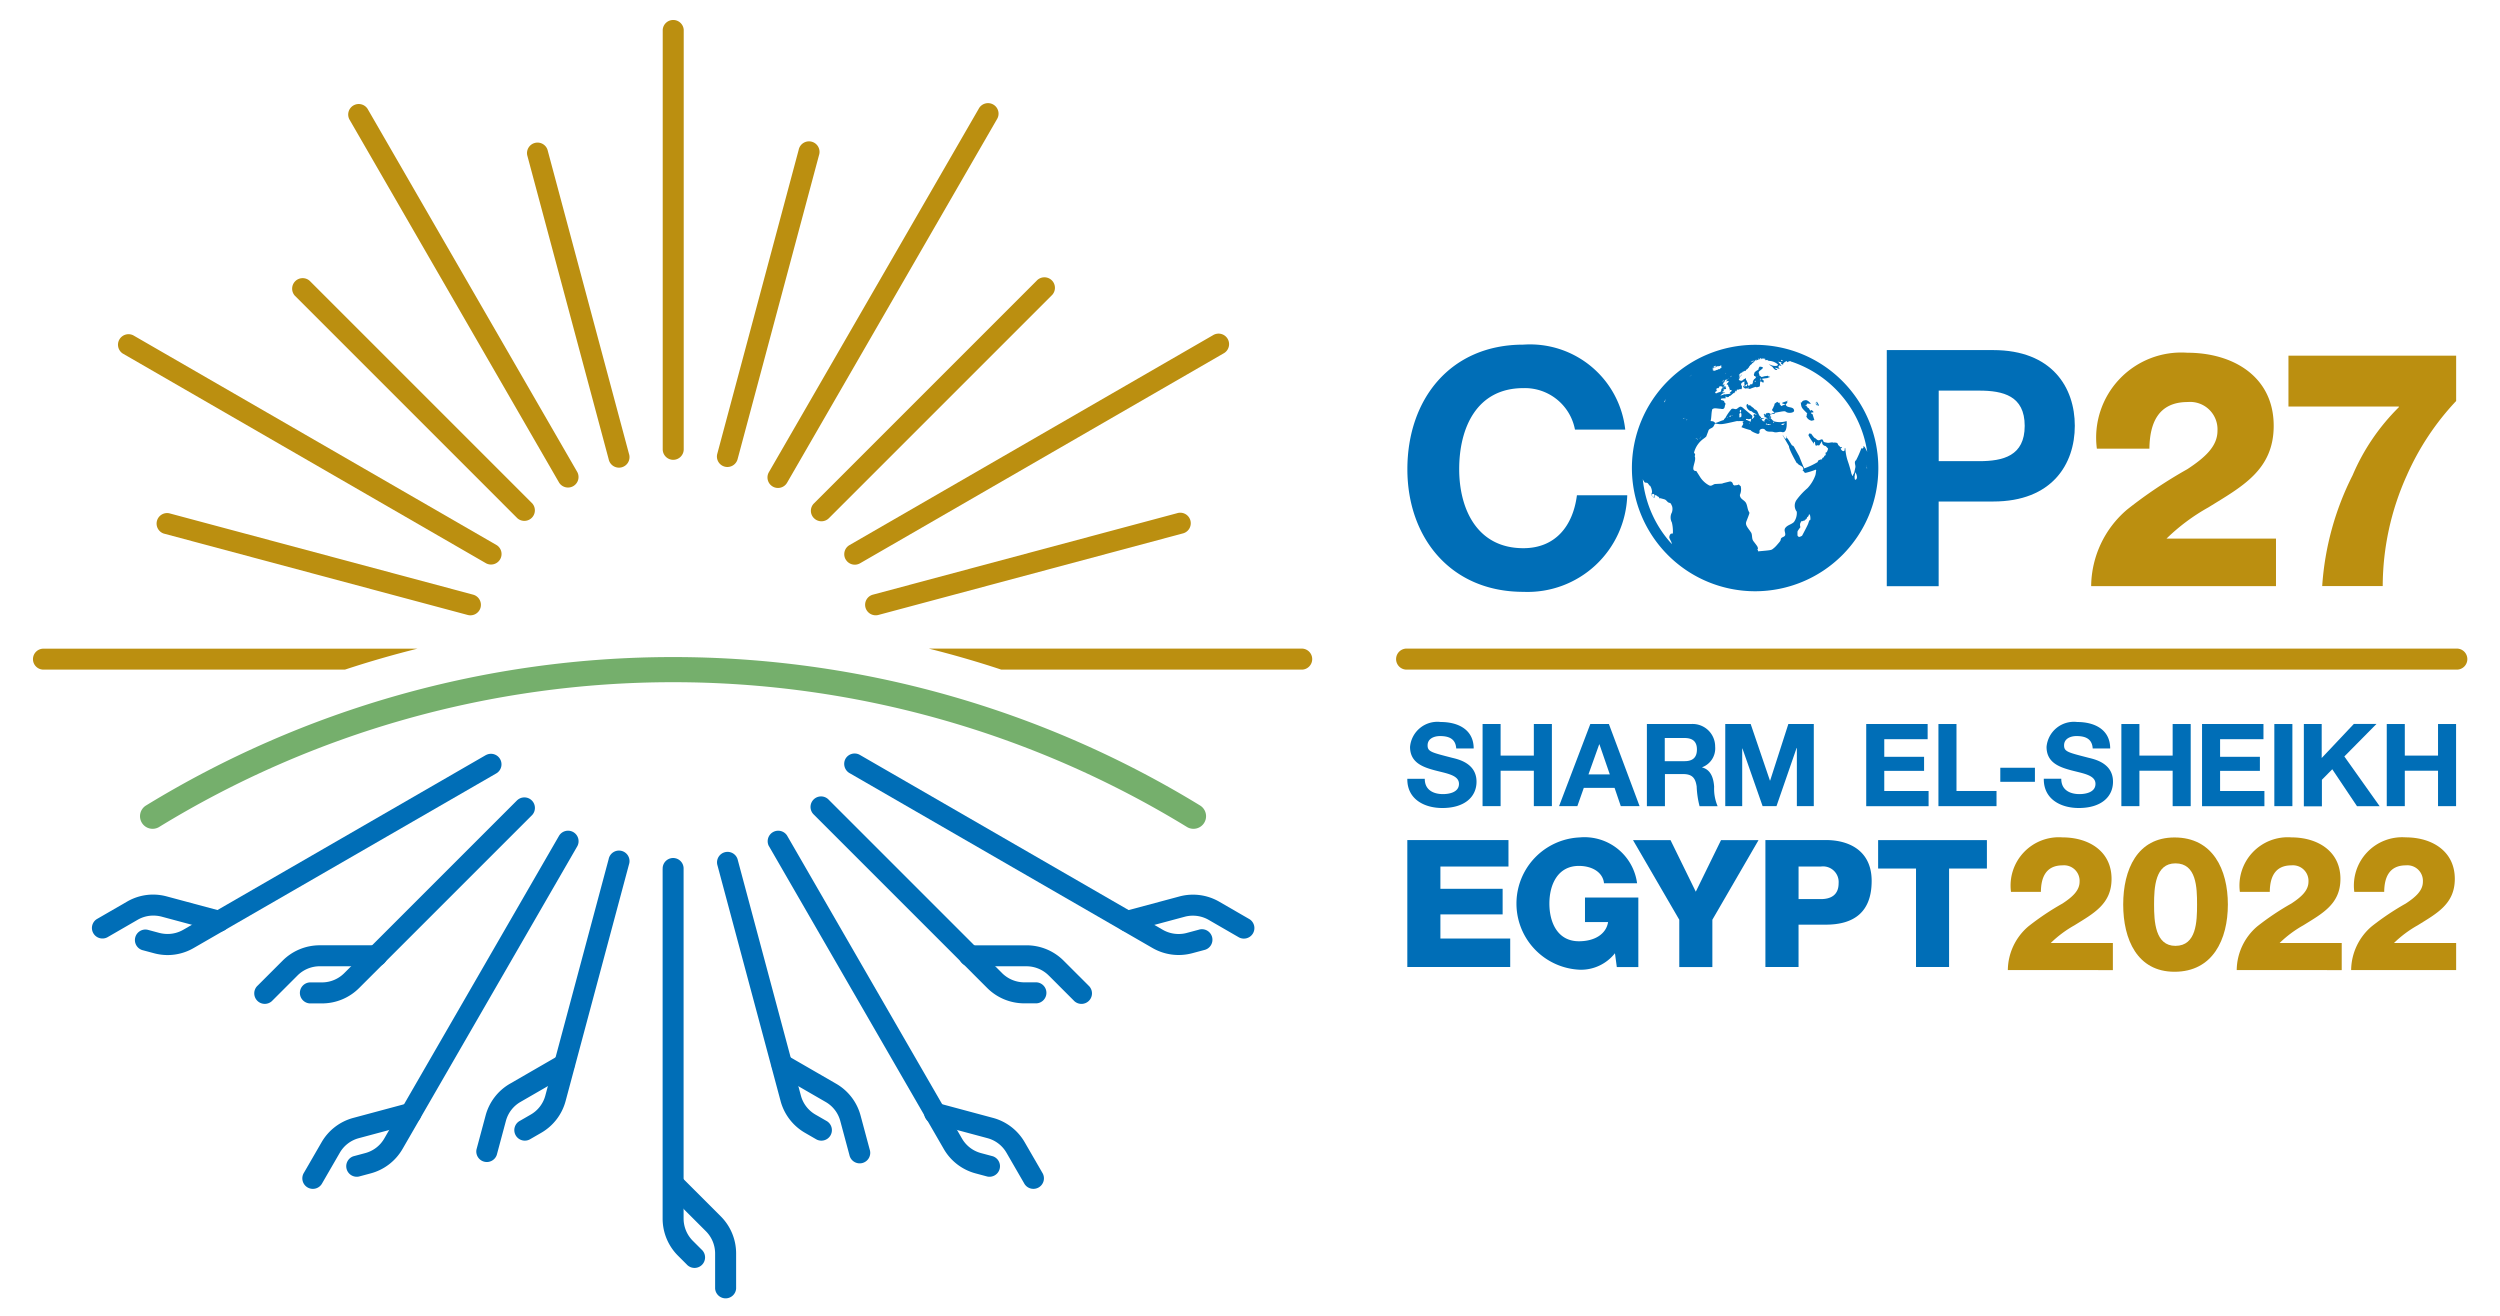 <svg xmlns="http://www.w3.org/2000/svg" xmlns:xlink="http://www.w3.org/1999/xlink" width="380" height="200" viewBox="0 0 380 200">
  <defs>
    <clipPath id="clip-cop27-logo">
      <rect width="380" height="200"/>
    </clipPath>
  </defs>
  <g id="cop27-logo" clip-path="url(#clip-cop27-logo)">
    <g id="cop27-logo-2" data-name="cop27-logo" transform="translate(-43.168 -123.164)">
      <g id="Group_4" data-name="Group 4" transform="translate(48.168 126.164)">
        <g id="Group_1" data-name="Group 1" transform="translate(0 0)">
          <path id="Path_1" data-name="Path 1" d="M153.745,197.624a1.6,1.6,0,0,0,2.259,0L189.829,163.8a1.6,1.6,0,1,0-2.259-2.259l-33.825,33.825a1.575,1.575,0,0,0,0,2.259Z" transform="translate(-35.014 -121.856)" fill="#bb8f10"/>
          <path id="Path_2" data-name="Path 2" d="M157.993,202.947a1.6,1.6,0,0,0,2.182.584L215.4,171.644a1.6,1.6,0,1,0-1.6-2.767l-55.229,31.888a1.6,1.6,0,0,0-.584,2.183Z" transform="translate(-34.446 -120.911)" fill="#bb8f10"/>
          <path id="Path_3" data-name="Path 3" d="M114.11,207.227a1.607,1.607,0,0,0-1.129-1.957L66.784,192.9a1.6,1.6,0,0,0-.833,3.083l46.2,12.372A1.6,1.6,0,0,0,114.11,207.227Z" transform="translate(-46.063 -117.881)" fill="#bb8f10"/>
          <path id="Path_4" data-name="Path 4" d="M180.211,214.373h45.771a1.6,1.6,0,0,0,0-3.193H169.2Q174.8,212.58,180.211,214.373Z" transform="translate(-33.021 -115.592)" fill="#bb8f10"/>
          <path id="Path_5" data-name="Path 5" d="M148.2,195.762a1.6,1.6,0,0,0,2.182-.584l31.888-55.229a1.6,1.6,0,1,0-2.767-1.6l-31.888,55.229a1.6,1.6,0,0,0,.585,2.182Z" transform="translate(-35.745 -124.805)" fill="#bb8f10"/>
          <path id="Path_6" data-name="Path 6" d="M162.617,208.352l46.2-12.372a1.6,1.6,0,1,0-.833-3.083l-46.2,12.372a1.592,1.592,0,0,0-1.129,1.957,1.612,1.612,0,0,0,1.962,1.127Z" transform="translate(-34.101 -117.88)" fill="#bb8f10"/>
          <path id="Path_7" data-name="Path 7" d="M134.83,193.057a1.6,1.6,0,0,0,1.6-1.6V127.695a1.6,1.6,0,0,0-3.193,0v63.767A1.6,1.6,0,0,0,134.83,193.057Z" transform="translate(-37.504 -126.164)" fill="#bb8f10"/>
          <path id="Path_8" data-name="Path 8" d="M60.356,171.63l55.232,31.888a1.6,1.6,0,0,0,1.6-2.767L61.954,168.863a1.6,1.6,0,0,0-1.6,2.767Z" transform="translate(-46.685 -120.886)" fill="#bb8f10"/>
          <path id="Path_9" data-name="Path 9" d="M141.752,192.07a1.606,1.606,0,0,0,1.957-1.129l12.372-46.2a1.6,1.6,0,1,0-3.083-.833l-12.372,46.2a1.59,1.59,0,0,0,1.127,1.962Z" transform="translate(-36.597 -124.14)" fill="#bb8f10"/>
          <path id="Path_10" data-name="Path 10" d="M49.828,214.373H95.6q5.415-1.787,11.011-3.182H49.828a1.592,1.592,0,1,0,0,3.182Z" transform="translate(-48.168 -115.592)" fill="#bb8f10"/>
          <path id="Path_11" data-name="Path 11" d="M117.409,197.624a1.6,1.6,0,0,0,2.259-2.259L85.843,161.54a1.6,1.6,0,0,0-2.259,2.259Z" transform="translate(-43.772 -121.856)" fill="#bb8f10"/>
          <path id="Path_12" data-name="Path 12" d="M122.8,195.136a1.6,1.6,0,0,0,2.767-1.6L93.68,138.309a1.6,1.6,0,0,0-2.767,1.6Z" transform="translate(-42.808 -124.764)" fill="#bb8f10"/>
          <path id="Path_13" data-name="Path 13" d="M127.325,190.943a1.6,1.6,0,1,0,3.083-.833L118.027,143.9a1.6,1.6,0,0,0-3.083.833Z" transform="translate(-39.807 -124.14)" fill="#bb8f10"/>
        </g>
        <g id="Group_2" data-name="Group 2" transform="translate(16.279 96.873)">
          <path id="Path_14" data-name="Path 14" d="M223.771,234.918a153.5,153.5,0,0,0-160.335,0,1.914,1.914,0,0,0,2,3.261,149.642,149.642,0,0,1,156.331,0,1.914,1.914,0,0,0,2-3.261Z" transform="translate(-62.578 -212.32)" fill="#75af6c"/>
        </g>
        <g id="Group_3" data-name="Group 3" transform="translate(8.939 111.531)">
          <path id="Path_15" data-name="Path 15" d="M133.23,241.158v53.16a7.971,7.971,0,0,0,2.341,5.647l1.316,1.316a1.6,1.6,0,1,0,2.259-2.259l-1.316-1.316a4.8,4.8,0,0,1-1.412-3.388v-53.16a1.592,1.592,0,1,0-3.182,0Z" transform="translate(-46.45 -223.623)" fill="#006eb7"/>
          <path id="Path_16" data-name="Path 16" d="M133.693,284.78l6.107,6.107a4.8,4.8,0,0,1,1.412,3.388v5.331a1.6,1.6,0,0,0,3.193,0v-5.331a7.971,7.971,0,0,0-2.341-5.647l-6.107-6.107a1.6,1.6,0,0,0-2.259,2.259Z" transform="translate(-46.453 -218.281)" fill="#006eb7"/>
          <path id="Path_17" data-name="Path 17" d="M140.617,240.574l9.628,35.951a7.953,7.953,0,0,0,3.713,4.837l1.621.935a1.6,1.6,0,1,0,1.6-2.767l-1.621-.935a4.741,4.741,0,0,1-2.228-2.9L143.7,239.742a1.6,1.6,0,0,0-3.083.833Z" transform="translate(-45.536 -223.703)" fill="#006eb7"/>
          <path id="Path_18" data-name="Path 18" d="M148.679,268.914l7.479,4.32a4.741,4.741,0,0,1,2.228,2.9l1.383,5.153a1.6,1.6,0,1,0,3.083-.833l-1.383-5.153a7.954,7.954,0,0,0-3.713-4.837l-7.479-4.32a1.6,1.6,0,0,0-1.6,2.767Z" transform="translate(-44.6 -220.268)" fill="#006eb7"/>
          <path id="Path_19" data-name="Path 19" d="M153.742,233.948l26.309,26.309A7.971,7.971,0,0,0,185.7,262.6h1.866a1.6,1.6,0,0,0,0-3.193H185.7a4.8,4.8,0,0,1-3.388-1.412L156,231.683a1.6,1.6,0,1,0-2.259,2.259Z" transform="translate(-43.945 -224.623)" fill="#006eb7"/>
          <path id="Path_20" data-name="Path 20" d="M174.948,254.46h8.628a4.8,4.8,0,0,1,3.388,1.412l3.769,3.769a1.6,1.6,0,1,0,2.259-2.259l-3.769-3.769a7.97,7.97,0,0,0-5.647-2.341h-8.628a1.592,1.592,0,1,0,0,3.182Z" transform="translate(-41.485 -222.116)" fill="#006eb7"/>
          <path id="Path_21" data-name="Path 21" d="M147.608,238.106l26.58,46.039a7.942,7.942,0,0,0,4.828,3.713l1.8.483a1.6,1.6,0,0,0,.833-3.083l-1.8-.483a4.741,4.741,0,0,1-2.9-2.228l-26.58-46.039a1.6,1.6,0,0,0-2.767,1.6Z" transform="translate(-44.675 -224.036)" fill="#006eb7"/>
          <path id="Path_22" data-name="Path 22" d="M169.843,275.69l8.335,2.239a4.744,4.744,0,0,1,2.9,2.228l2.665,4.611a1.6,1.6,0,1,0,2.767-1.6l-2.665-4.611a7.943,7.943,0,0,0-4.837-3.713l-8.335-2.239a1.6,1.6,0,1,0-.833,3.083Z" transform="translate(-42.026 -219.46)" fill="#006eb7"/>
          <path id="Path_23" data-name="Path 23" d="M158.581,228.331l46.039,26.58a7.962,7.962,0,0,0,6.039.8l1.8-.483a1.6,1.6,0,1,0-.833-3.083l-1.8.483a4.61,4.61,0,0,1-1.237.158,4.783,4.783,0,0,1-2.4-.641l-46.039-26.58a1.6,1.6,0,0,0-2.183.584,1.626,1.626,0,0,0,.61,2.183Z" transform="translate(-43.388 -225.35)" fill="#006eb7"/>
          <path id="Path_24" data-name="Path 24" d="M196.606,250.021l8.335-2.239a4.607,4.607,0,0,1,1.237-.158,4.782,4.782,0,0,1,2.4.641l4.611,2.665a1.6,1.6,0,0,0,1.6-2.767l-4.611-2.665a7.962,7.962,0,0,0-6.039-.8l-8.335,2.239a1.594,1.594,0,0,0,.81,3.083Z" transform="translate(-38.793 -222.971)" fill="#006eb7"/>
          <path id="Path_25" data-name="Path 25" d="M127.546,239.743l-9.628,35.951a4.741,4.741,0,0,1-2.228,2.9l-1.621.935a1.6,1.6,0,1,0,1.6,2.767l1.621-.935A7.943,7.943,0,0,0,121,276.526l9.628-35.951a1.6,1.6,0,1,0-3.083-.833Z" transform="translate(-48.965 -223.704)" fill="#006eb7"/>
          <path id="Path_26" data-name="Path 26" d="M120.663,266.143l-7.479,4.32a7.942,7.942,0,0,0-3.713,4.836l-1.383,5.153a1.6,1.6,0,0,0,3.083.833l1.383-5.153a4.741,4.741,0,0,1,2.228-2.9l7.479-4.32a1.6,1.6,0,0,0-1.6-2.767Z" transform="translate(-49.598 -220.275)" fill="#006eb7"/>
          <path id="Path_27" data-name="Path 27" d="M117.238,231.691,90.929,258a4.8,4.8,0,0,1-3.388,1.412H85.675a1.6,1.6,0,0,0,0,3.193h1.866a7.971,7.971,0,0,0,5.647-2.341L119.5,233.956a1.6,1.6,0,0,0-2.259-2.259Z" transform="translate(-52.537 -224.617)" fill="#006eb7"/>
          <path id="Path_28" data-name="Path 28" d="M96.624,251.27H88a7.971,7.971,0,0,0-5.647,2.341l-3.769,3.769a1.6,1.6,0,1,0,2.259,2.259l3.769-3.769A4.8,4.8,0,0,1,88,254.458h8.628a1.592,1.592,0,1,0,0-3.182Z" transform="translate(-53.341 -222.117)" fill="#006eb7"/>
          <path id="Path_29" data-name="Path 29" d="M122.854,236.508l-26.58,46.039a4.74,4.74,0,0,1-2.9,2.228l-1.8.483a1.6,1.6,0,0,0,.833,3.083l1.8-.483a7.953,7.953,0,0,0,4.837-3.713l26.58-46.039a1.6,1.6,0,0,0-2.767-1.6Z" transform="translate(-51.797 -224.036)" fill="#006eb7"/>
          <path id="Path_30" data-name="Path 30" d="M100.643,272.605l-8.335,2.239a7.954,7.954,0,0,0-4.837,3.713l-2.665,4.611a1.6,1.6,0,1,0,2.767,1.6l2.665-4.611a4.741,4.741,0,0,1,2.9-2.228l8.335-2.239a1.592,1.592,0,0,0,1.129-1.957,1.612,1.612,0,0,0-1.962-1.127Z" transform="translate(-52.535 -219.458)" fill="#006eb7"/>
          <path id="Path_31" data-name="Path 31" d="M115.327,225.545l-46.039,26.58a4.751,4.751,0,0,1-2.4.641,5.112,5.112,0,0,1-1.237-.158l-1.8-.483a1.6,1.6,0,0,0-.833,3.083l1.8.483a8.025,8.025,0,0,0,2.058.282,7.906,7.906,0,0,0,3.981-1.067l46.062-26.58a1.6,1.6,0,0,0-1.6-2.767Z" transform="translate(-55.364 -225.334)" fill="#006eb7"/>
          <path id="Path_32" data-name="Path 32" d="M75.814,246.946l-8.335-2.239a8.022,8.022,0,0,0-2.058-.282,7.905,7.905,0,0,0-3.981,1.067l-4.611,2.665a1.6,1.6,0,0,0,1.6,2.767l4.611-2.665a4.752,4.752,0,0,1,2.4-.641,5.11,5.11,0,0,1,1.237.158l8.335,2.239a1.594,1.594,0,1,0,.81-3.083Z" transform="translate(-56.062 -222.98)" fill="#006eb7"/>
        </g>
      </g>
      <g id="Group_13" data-name="Group 13" transform="translate(255.414 175.514)">
        <g id="Group_5" data-name="Group 5" transform="translate(105.611 1.232)">
          <path id="Path_33" data-name="Path 33" d="M326.27,206.7a15.478,15.478,0,0,1,5.477-11.652,69.788,69.788,0,0,1,9.145-6.13c2.665-1.753,4.577-3.464,4.577-5.828a4.162,4.162,0,0,0-4.517-4.376c-4.518,0-5.783,3.261-5.828,7.087h-7.988A12.94,12.94,0,0,1,340.9,171.222c6.94,0,13.115,3.623,13.115,11.1,0,6.737-4.825,9.247-9.955,12.423a30.157,30.157,0,0,0-6.333,4.724h16.636V206.7h-28.1Z" transform="translate(-326.27 -171.188)" fill="#bb8f10"/>
          <path id="Path_34" data-name="Path 34" d="M352.941,171.6H378.42v6.884a40.07,40.07,0,0,0-7.491,11.294,41.065,41.065,0,0,0-3.67,16.839h-9.2a43.665,43.665,0,0,1,4.622-16.839,32.35,32.35,0,0,1,7.03-10.348v-.1H352.93V171.6Z" transform="translate(-322.942 -171.117)" fill="#bb8f10"/>
        </g>
        <g id="Group_6" data-name="Group 6" transform="translate(1.668 57.365)">
          <path id="Path_35" data-name="Path 35" d="M236.513,229.771c0,1.666,1.293,2.307,2.767,2.307.968,0,2.431-.282,2.431-1.553,0-1.35-1.866-1.575-3.713-2.07s-3.724-1.2-3.724-3.555a4.173,4.173,0,0,1,4.667-3.781c2.609,0,5.006,1.129,5.006,4.026h-2.654c-.09-1.508-1.158-1.889-2.462-1.889-.878,0-1.889.37-1.889,1.412,0,.968.6,1.079,3.724,1.889.912.226,3.713.81,3.713,3.634,0,2.3-1.8,4-5.2,4-2.767,0-5.365-1.361-5.319-4.444h2.654Z" transform="translate(-233.861 -221.089)" fill="#006eb7"/>
          <path id="Path_36" data-name="Path 36" d="M244.034,221.37h2.739v4.8h5.051v-4.8h2.744v12.485h-2.744v-5.387h-5.051v5.387h-2.744Z" transform="translate(-232.595 -221.034)" fill="#006eb7"/>
          <path id="Path_37" data-name="Path 37" d="M259.118,221.37h2.823l4.667,12.485h-2.857l-.946-2.778h-4.679l-.98,2.778h-2.778Zm-.282,7.66h3.244l-1.576-4.577h-.034Z" transform="translate(-231.304 -221.034)" fill="#006eb7"/>
          <path id="Path_38" data-name="Path 38" d="M266.21,221.375h6.748a3.428,3.428,0,0,1,3.656,3.442,3.058,3.058,0,0,1-1.976,3.128v.034c1.35.35,1.734,1.666,1.821,2.925a6.81,6.81,0,0,0,.528,2.959h-2.744a13.87,13.87,0,0,1-.438-2.993c-.192-1.316-.7-1.889-2.081-1.889H268.98v4.882h-2.744V221.375Zm2.744,5.647h3c1.225,0,1.889-.528,1.889-1.787,0-1.2-.663-1.734-1.889-1.734h-3Z" transform="translate(-229.824 -221.039)" fill="#006eb7"/>
          <path id="Path_39" data-name="Path 39" d="M276.82,221.37h3.868l2.925,8.595h.034l2.767-8.595h3.868v12.485h-2.575V225h-.034l-3.061,8.851H282.5l-3.061-8.753H279.4v8.753h-2.575V221.37Z" transform="translate(-228.499 -221.034)" fill="#006eb7"/>
          <path id="Path_40" data-name="Path 40" d="M295.87,221.37h9.337v2.307h-6.593v2.677h6.051v2.137h-6.051v3.061h6.737v2.307H295.87Z" transform="translate(-226.119 -221.034)" fill="#006eb7"/>
          <path id="Path_41" data-name="Path 41" d="M305.63,221.37h2.744v10.178h6.085v2.307H305.63Z" transform="translate(-224.902 -221.034)" fill="#006eb7"/>
          <path id="Path_42" data-name="Path 42" d="M313.99,227.28h5.263v2.137H313.99Z" transform="translate(-223.859 -220.297)" fill="#006eb7"/>
          <path id="Path_43" data-name="Path 43" d="M322.523,229.771c0,1.666,1.293,2.307,2.767,2.307.968,0,2.431-.282,2.431-1.553,0-1.35-1.866-1.575-3.713-2.07s-3.724-1.2-3.724-3.555a4.173,4.173,0,0,1,4.667-3.781c2.609,0,5.006,1.129,5.006,4.026H327.3c-.09-1.508-1.158-1.889-2.462-1.889-.878,0-1.889.37-1.889,1.412,0,.968.6,1.079,3.724,1.889.912.226,3.713.81,3.713,3.634,0,2.3-1.8,4-5.2,4-2.767,0-5.365-1.361-5.319-4.444h2.654Z" transform="translate(-223.123 -221.089)" fill="#006eb7"/>
          <path id="Path_44" data-name="Path 44" d="M330.35,221.37h2.744v4.8h5.051v-4.8h2.744v12.485h-2.744v-5.387h-5.051v5.387H330.35Z" transform="translate(-221.816 -221.034)" fill="#006eb7"/>
          <path id="Path_45" data-name="Path 45" d="M341.25,221.37h9.337v2.307h-6.593v2.677h6.051v2.137h-6.051v3.061h6.737v2.307H341.25Z" transform="translate(-220.454 -221.034)" fill="#006eb7"/>
          <path id="Path_46" data-name="Path 46" d="M351.02,221.37h2.744v12.485H351.02Z" transform="translate(-219.235 -221.034)" fill="#006eb7"/>
          <path id="Path_47" data-name="Path 47" d="M354.98,221.375h2.744v5.167l4.882-5.175h3.442l-4.882,4.938,5.365,7.558h-3.442l-3.758-5.613-1.576,1.6v4.035h-2.744V221.376Z" transform="translate(-218.74 -221.039)" fill="#006eb7"/>
          <path id="Path_48" data-name="Path 48" d="M366.21,221.37h2.744v4.8h5.051v-4.8h2.744v12.485h-2.744v-5.387h-5.051v5.387H366.21Z" transform="translate(-217.338 -221.034)" fill="#006eb7"/>
        </g>
        <g id="Group_7" data-name="Group 7" transform="translate(92.945 74.912)">
          <path id="Path_49" data-name="Path 49" d="M315.01,256.871a8.846,8.846,0,0,1,3.106-6.627,39.963,39.963,0,0,1,5.2-3.487c1.519-1,2.6-1.976,2.6-3.317a2.363,2.363,0,0,0-2.575-2.485c-2.564,0-3.284,1.855-3.306,4.026h-4.546a7.341,7.341,0,0,1,7.829-8.278c3.936,0,7.457,2.058,7.457,6.31,0,3.826-2.744,5.254-5.647,7.059a17.161,17.161,0,0,0-3.6,2.688h9.447v4.117Z" transform="translate(-315.01 -236.683)" fill="#bb8f10"/>
          <path id="Path_50" data-name="Path 50" d="M330.6,246.89c0-5.308,2.137-10.19,7.8-10.19,5.828,0,8.109,4.882,8.109,10.19s-2.284,10.224-8.109,10.224C332.737,257.116,330.6,252.2,330.6,246.89Zm11.226,0c0-2.6-.09-6.254-3.284-6.254-3.083,0-3.25,3.656-3.25,6.254s.169,6.288,3.25,6.288c3.193-.008,3.284-3.687,3.284-6.288Z" transform="translate(-313.064 -236.668)" fill="#bb8f10"/>
          <path id="Path_51" data-name="Path 51" d="M345.94,256.871a8.846,8.846,0,0,1,3.106-6.627,39.958,39.958,0,0,1,5.2-3.487c1.519-1,2.6-1.976,2.6-3.317a2.363,2.363,0,0,0-2.575-2.485c-2.564,0-3.284,1.855-3.306,4.026h-4.546a7.341,7.341,0,0,1,7.829-8.278c3.936,0,7.457,2.058,7.457,6.31,0,3.826-2.744,5.254-5.647,7.059a17.165,17.165,0,0,0-3.6,2.688H361.9v4.117Z" transform="translate(-311.15 -236.683)" fill="#bb8f10"/>
          <path id="Path_52" data-name="Path 52" d="M361.4,256.871a8.846,8.846,0,0,1,3.106-6.627,39.976,39.976,0,0,1,5.2-3.487c1.519-1,2.6-1.976,2.6-3.318a2.363,2.363,0,0,0-2.575-2.485c-2.564,0-3.284,1.855-3.306,4.026h-4.546A7.341,7.341,0,0,1,369.7,236.7c3.936,0,7.457,2.058,7.457,6.31,0,3.826-2.744,5.254-5.647,7.059a17.166,17.166,0,0,0-3.6,2.688h9.45v4.117Z" transform="translate(-309.217 -236.683)" fill="#bb8f10"/>
        </g>
        <g id="Group_8" data-name="Group 8" transform="translate(0 46.237)">
          <path id="Path_53" data-name="Path 53" d="M234.082,214.374H393.5a1.6,1.6,0,1,0,0-3.193H234.082a1.6,1.6,0,1,0,0,3.193" transform="translate(-232.416 -211.18)" fill="#bb8f10"/>
        </g>
        <g id="Group_10" data-name="Group 10" transform="translate(1.666 74.899)">
          <g id="Group_9" data-name="Group 9" transform="translate(0 0)">
            <path id="Path_54" data-name="Path 54" d="M233.86,237.05h15.376v4.026H238.889v3.388h9.459v3.891h-9.459v3.67H249.5v4.32H233.86Z" transform="translate(-233.86 -236.612)" fill="#006eb7"/>
            <path id="Path_55" data-name="Path 55" d="M267.112,256.42H263.86l-.282-2.1a6.573,6.573,0,0,1-5.365,2.507,10.066,10.066,0,0,1,0-20.111,8.066,8.066,0,0,1,8.73,6.974h-5.029c-.158-1.655-1.787-2.643-3.814-2.643-3.239,0-4.489,2.869-4.489,5.726s1.237,5.726,4.489,5.726c2.485,0,4.162-1.158,4.433-2.914h-3.51v-3.735h8.109V256.42Z" transform="translate(-232.017 -236.678)" fill="#006eb7"/>
            <path id="Path_56" data-name="Path 56" d="M276.419,249.164v7.189H271.39v-7.189l-7.03-12.1h5.7L273.9,244.9l3.837-7.841h5.7Z" transform="translate(-230.052 -236.611)" fill="#006eb7"/>
            <path id="Path_57" data-name="Path 57" d="M282.261,237.05h9.165c3.6,0,6.974,1.655,6.974,6.212,0,4.78-2.733,6.649-6.974,6.649h-4.139v6.435H282.25v-19.3Zm5.029,8.976h3.388c1.564,0,2.7-.652,2.7-2.408a2.375,2.375,0,0,0-2.7-2.541H287.29Z" transform="translate(-227.82 -236.612)" fill="#006eb7"/>
            <path id="Path_58" data-name="Path 58" d="M314.025,241.38h-5.76v14.964H303.24V241.38h-5.76v-4.32h16.534v4.32Z" transform="translate(-225.917 -236.611)" fill="#006eb7"/>
          </g>
        </g>
        <g id="Group_12" data-name="Group 12" transform="translate(1.677 0)">
          <path id="Path_59" data-name="Path 59" d="M259.331,183.011a7.75,7.75,0,0,0-7.841-6.277c-7.087,0-9.752,6.028-9.752,12.316,0,5.983,2.665,12.014,9.752,12.014,4.825,0,7.536-3.318,8.143-8.044h7.649A15.159,15.159,0,0,1,251.5,207.7c-11.1,0-17.638-8.29-17.638-18.635,0-10.653,6.536-18.942,17.638-18.942a14.56,14.56,0,0,1,15.478,12.914h-7.637Z" transform="translate(-233.864 -170.089)" fill="#006eb7"/>
          <path id="Path_60" data-name="Path 60" d="M298.64,170.84h16.187c8.942,0,12.406,5.681,12.406,11.508s-3.464,11.508-12.406,11.508h-8.29v12.869h-7.886V170.84Zm7.906,16.884h6.13c3.67,0,6.94-.8,6.94-5.365S316.354,177,312.675,177h-6.13Z" transform="translate(-225.784 -169.977)" fill="#006eb7"/>
          <g id="Group_11" data-name="Group 11" transform="translate(34.127 0.064)">
            <path id="Path_61" data-name="Path 61" d="M289.383,178.06v-.023c0-.023-.023-.023-.034-.023a.122.122,0,0,1-.079-.023c-.023-.023-.034-.079.034-.079s.068-.034.068-.034a.2.2,0,0,0-.124-.023h-.023l-.023-.045h-.034c.056.124.068.124.023.124s-.034-.034-.045-.045h0l-.068.045s-.023.023-.023.034a.656.656,0,0,0,0,.09v.1s.023.169.09.2.045-.09.045-.09c0-.079-.056-.136-.068-.2s0-.124.045-.079a.327.327,0,0,1,.113.226c0,.135.056.192.079.2s.169,0,.169-.045a.16.16,0,0,0-.022-.079Z" transform="translate(-261.103 -169.172)" fill="#006eb7"/>
            <path id="Path_62" data-name="Path 62" d="M288.594,179.528a.245.245,0,0,0,.045-.056c.316,0,.35,0,.282-.136,0,0-.35-.449-.438-.09-.215-.381-.248-.415-.282-.438h0c-.045-.023-.136-.056-.147-.068a.059.059,0,0,1-.023-.045c0-.034,0-.056-.068-.124s-.181-.136-.26-.215h0a.333.333,0,0,1,.226.023.114.114,0,0,0,.045,0,.105.105,0,0,0-.034-.068c-.056-.079-.068-.124-.023-.136a.284.284,0,0,0,.09-.034.456.456,0,0,1,.034-.045c.147.045.3.034.449.068l.045-.045s-.415-.539-.754-.517c0,0-.056-.023-.056,0s-.528.023-.517.327a.37.37,0,0,1-.192,0c.09.81.09.81,1,1.694a.345.345,0,0,1-.079.056c0,.26,0,.26-.079.37a1.062,1.062,0,0,0,.81.675h.023c.136-.034.26-.079.393-.1l-.282-.9C288.616,179.672,288.616,179.672,288.594,179.528Z" transform="translate(-261.35 -169.189)" fill="#006eb7"/>
            <path id="Path_63" data-name="Path 63" d="M282.938,170.13a18.728,18.728,0,1,0,18.728,18.728,18.728,18.728,0,0,0-18.728-18.728Zm3.97,2.284h0a.167.167,0,0,1,.1.034c.045.023.056.023.068.023h0a.208.208,0,0,1,.045.034v.079l-.056.023h-.023c-.023,0-.034-.023-.056-.023s0,0,0,.023h0a.283.283,0,0,1-.1-.124c-.02-.045,0-.068.025-.068Zm-3.329-.169a.04.04,0,0,1-.023.034c-.023.011-.034,0-.034,0a.158.158,0,0,1-.023-.034h.079Zm-.2-.045h.068s.045.023.045.034h0l-.045.023a.254.254,0,0,0-.045,0s-.034-.034-.034-.045Zm-.192.113h0a.031.031,0,0,1,.034.034v.023c0,.023-.023,0-.034,0s-.02-.065,0-.065Zm-.079,0a.022.022,0,0,1,.023.023H283.1a.034.034,0,0,1-.023,0,.451.451,0,0,1-.034-.045l.056.034Zm-.415.215h.079a.051.051,0,0,1,.034.045.045.045,0,0,1-.023.045h-.034c-.011,0-.023,0-.034.023s-.056,0-.056,0v-.054h0s.037-.037.037-.048Zm-.226.045a.068.068,0,0,1,.045,0,.151.151,0,0,1,.045-.034h0s0,.045-.034.056h-.079a.039.039,0,0,1,.025-.009Zm-.056.124v-.023h0c-.023,0-.045.023-.068.023s0,0,0-.023h0a.088.088,0,0,0,.056-.023.446.446,0,0,0,.034-.045h0a.123.123,0,0,0,.034.068s0,0,0-.023c0-.056.045-.034.045-.034s.023.034,0,.056h0s.045,0,.056-.034.045,0,.045.034v.023h0a.043.043,0,0,1-.034,0l-.023.023h-.02a.022.022,0,0,1-.023.023c-.023,0-.023-.023-.045-.023s-.034.034-.068.045h-.079c-.023,0-.045,0-.023-.023a.085.085,0,0,1,.057-.023c.09-.023.09-.056.079-.056a.024.024,0,1,1-.023.042Zm-1.722,1.655a.079.079,0,0,1,.045-.023h0a.159.159,0,0,1-.045.045h0Zm-.226.328v.023a.034.034,0,0,1,0,.023s-.023.023-.034.023.017-.062.039-.062Zm.034.328v.023c0,.023,0,.056-.034.068h0a.062.062,0,0,1,.039-.085Zm-1.237-.09v-.034a.088.088,0,0,1,.045-.045c.011,0,.045.023,0,.1a.367.367,0,0,1-.079.124h0a.122.122,0,0,0,0-.056l-.023-.023c-.023-.023-.023,0,0-.023s.062-.017.062-.04Zm-.438.359a.025.025,0,0,1,.022-.023h0l.023.023c.023.023.023,0,.034.023h-.056a.04.04,0,0,0-.023,0c-.022.023-.034.034-.034,0s0,.054.037-.014Zm-.359-.878c.023,0,.023,0,.023.023h.023a.02.02,0,0,1,0,.034h-.023c-.023,0,0,.023,0,.023h0a.017.017,0,0,1-.022,0v-.023l-.023-.023c-.023-.023,0-.025.025-.025Zm.045.113a.11.11,0,0,1,0,.034.033.033,0,0,1-.023,0h0c0-.023,0-.023.023-.023s0-.014,0,0Zm-.068.045v.079h0s-.009-.071,0-.071Zm0,.9c.023-.023.045-.034.328-.056h0c0,.034,0,.034-.226.215h0c-.068.045-.068.045-.079.068s.023,0,.079,0c.136-.045.381-.068.4,0a1.216,1.216,0,0,1-.237.282s-.034.023-.034.034h0v.056c0,.011-.079,0-.09.056.068.056.169.045.226.113s.034.158.068.226.09.09.113.147a.471.471,0,0,1,.045.113c.023.034-.023.079,0,.113s.056.045.068.079h0c0,.045,0,.045-.1.124h0a.07.07,0,0,0,.079,0s.328-.136.282.1c-.034.158-.237.147-.282.282.045.045.1,0,.147.034,0,.056-.113.113-.169.124-.215.056-.449.045-.664.1h0c-.215-.034-.215-.034-.237,0-.056.079-.056.079-.226.09h0c-.09,0-.147.136-.26.068,0,0,.328-.361.494-.35a.22.22,0,0,0,.215-.113c-.056,0-.09.034-.147.034l-.158-.045-.023-.045c-.068,0-.136.068-.192,0,0-.023,0-.023.068-.034.361-.113.26-.282.2-.26h-.056a.339.339,0,0,1,.215-.135.283.283,0,0,0,.226-.068c.034-.034,0-.068,0-.1s.023-.056.034-.09h0c-.181.034-.113-.136-.113-.136l.1-.068-.328.045c-.023,0-.023.034-.045.034a.085.085,0,0,1,.023-.113c.158-.169.113-.282.113-.282s-.034,0-.1.147h0c0-.034,0-.034-.023-.034s-.034.056-.079.079h0c0-.079.079-.136.079-.215-.068.034-.113.181-.181.1.023-.079.135-.079.158-.158-.034,0-.068.023-.1,0,0-.023,0-.023.192-.2.068-.068.034-.181.09-.26Zm-1.576,1.991c0-.023.034-.034.056-.056h-.079c-.011,0,.056-.034.056-.068-.045-.034-.045-.034-.034-.045h0a.108.108,0,0,0,.079-.023.3.3,0,0,1,.068-.056.121.121,0,0,1,.056,0,.327.327,0,0,0,.09-.023h0c-.045-.023-.09.045-.135,0a.431.431,0,0,1,.135-.136.087.087,0,0,0,.034-.023.2.2,0,0,1-.113-.023h0l-.068-.056c0-.023.023-.034.045-.045.068-.034.079-.045.079-.056h0c-.034,0-.079,0-.09-.034.056-.023.056-.023.056-.034s.034-.045.056-.056.034,0,.079,0a.2.2,0,0,0,.113,0,.428.428,0,0,0,.136-.09c0-.045-.079,0-.09-.045a.763.763,0,0,1,.192-.147h.147c.023,0,.034.034.068.034s.056-.034.09-.023,0,0,.045.034a.2.2,0,0,1,.034.045v.068c0,.023.034.034.034.068v.023a.231.231,0,0,1-.135.113.1.1,0,0,0-.068.045v.045a.337.337,0,0,1-.023.215l-.113.2a.022.022,0,0,1-.023.023h-.169c-.056,0-.1.068-.169.079-.023,0-.068-.023-.079,0s0,.045-.056.056c0,0-.181.068-.215.045s0-.023,0-.034-.042-.014-.065-.014Zm1.214-.743.023-.023h0l.068-.034c.045-.034.045-.034.056-.034s0,0,0,.034a.062.062,0,0,1-.045.056l-.056.023a.117.117,0,0,1-.031-.014Zm-.045-.946a.034.034,0,0,1,0-.023.088.088,0,0,0,.056-.023h0v-.023h0l.023.045c.023.045,0,.045,0,.057h.023v.045h-.023a.022.022,0,0,0-.023-.023h-.045v-.045c0-.011,0,0-.023,0s.025.008.025,0Zm0-.2h0c.023,0,.045,0,.056-.034l.034-.034c.068-.034.068-.034.079-.034s0,.045,0,.045a.022.022,0,0,1-.023.023c-.023,0-.023,0-.034.023s0,.023-.023.034,0,0-.023,0h-.023a.022.022,0,0,0-.023.023.04.04,0,0,1-.023,0,.026.026,0,0,1-.034,0l.048-.037Zm-.045.147c0,.023-.1.034-.1,0s.045-.034.079-.034.054.025.037.042Zm-1.542-1.776c.068-.023.079-.034.169-.124h-.056c-.011,0,.023-.045.023-.068a.548.548,0,0,0-.192,0h0c.034-.068.26-.079.26-.079a.133.133,0,0,0,.113-.045c-.034,0-.068.034-.09,0,.023-.045.09-.034.124-.079-.09-.034-.09-.034-.135,0a.282.282,0,0,1-.192,0c.034-.034.056-.034.079-.023s.023,0,.045-.056h0a.033.033,0,0,0,.034.034c.034,0,.045,0,.045-.034s-.023,0-.023-.023a.236.236,0,0,1,.079-.079c.034,0,.034.034.056.034v.023h0c.023.023.056-.034.045-.045s0-.023,0-.034.034,0,.045-.023,0,0-.045,0h0c.045-.045.136.045.136.09s-.056.068-.09.1c.023.045-.023.068-.023.1s0,0,.113-.09h0s.022.034.113-.09c.023-.034.034-.045.045-.045s0,.056,0,.09h0a.157.157,0,0,0,.045-.045c.023-.023.023-.023.136-.079h0v.113c0,.034.045-.068.056-.079s0-.023.034-.034.034.056.056.045c.068-.045.068-.045.079-.045v.023c.079,0,.09-.09.158-.1.023,0,.023,0,.056.068.056,0,.09-.057.147-.057-.023.057-.079.057-.113.1h.034c.011,0-.045.034-.034.068s.023,0,.023,0v.023h.034c.011,0,0,0,0,.034l-.034.124a.361.361,0,0,1-.113.079c-.056,0-.056,0-.068.023a.236.236,0,0,1-.045.068,1.026,1.026,0,0,1-.113.057h0c-.034-.034-.034-.034-.045-.034-.068.023-.113.079-.181.1a.107.107,0,0,1-.079.023c-.023,0-.023,0-.158.045-.045.023-.09.045-.147.068a1.087,1.087,0,0,1-.136.023s-.147-.034-.169-.068a.08.08,0,0,0-.057-.045h-.068a.742.742,0,0,1-.158,0c.107.04.107.009.2-.025Zm-1.711,10.164v.023c0,.023-.068.1-.09.079s.073-.1.107-.1Zm-.215.282c0-.023.034-.045.045-.068s.023-.034.034-.056c0,0,.023.034,0,.056,0,.068-.1.1-.113.09s.051-.011.051-.011Zm-.35.034h.045a.054.054,0,0,1,0,.045c0,.056-.068.09-.09.068s.031-.1.065-.1Zm-.237-.068a.231.231,0,0,1,.113-.057h0a.452.452,0,0,0-.034.045v.034a.04.04,0,0,1,0,.023.059.059,0,0,1-.045.023h0c-.045,0-.045-.034-.045-.034s0,.011.031-.023Zm-4.814-5.59h0c.045-.068.1-.136.158-.215h0c.034-.045.056-.079.09-.09,0,.09-.124.113-.124.2.023,0,.034-.023.045-.034s0,0,0,.045a.922.922,0,0,1-.215.237h0c.023-.045.056-.079.056-.124Zm1.3,20.046c-.1.056-.226,0-.316.068a.807.807,0,0,0-.2.426c-.023.169-.023.169.3.81l.09.328a17.1,17.1,0,0,1-4.433-9.9c.023.068.057.136.09.237h.034c.068.09.09.215.192.282s.282,0,.415.1.2.3.361.415a.043.043,0,0,1,.034,0,1.953,1.953,0,0,1,.282.968c-.113.339-.147.426-.023.539.023-.09-.079-.192,0-.282.045.158.056.328.09.483.056-.124-.045-.215-.056-.328-.023-.215.237-.147.282-.124a.268.268,0,0,1-.135.449v.034a.466.466,0,0,0,.113,0,.04.04,0,0,1,.034.023c0,.079,0,.079.034.1.124-.565.124-.565.585-.2a.04.04,0,0,0,.034-.023c.124.068.113.226.226.282.022,0,.045-.034.068-.045.709.192.709.192.788.248.147.1.248.248.381.359s.3.079.415.192a2.287,2.287,0,0,1,.237.505,1.589,1.589,0,0,1-.057.867h0a1.612,1.612,0,0,0,0,1.519,5.722,5.722,0,0,1,.152,1.663Zm1.621-17.412h-.079s.034-.045.068-.045.056.034.045.045,0,0-.014,0Zm.056-.056c-.023,0-.056-.045-.056-.045a.079.079,0,0,1,.045-.023c.023,0,.045.023.034.045s.02.02,0,.02Zm.136-.034a.04.04,0,0,1,0-.037.04.04,0,0,1,.032-.019c.023,0,.045.023.034.045s-.037.059-.048.008Zm.3.282a.1.1,0,0,1-.068-.034c0-.034.068-.034.147-.034h.023a.267.267,0,0,1-.085.076Zm.565-6.7-.192.136h0c.158-.113.282-.237.449-.339Zm18.211,21.845c-.023.079-.045.09-.056.09a.21.21,0,0,1-.034-.045H291.2a4.4,4.4,0,0,0-.181.505c-.056.215-.935,1.866-.946,1.878a1.448,1.448,0,0,1-.438.181.356.356,0,0,1-.26-.248v-.505a.968.968,0,0,1,.034-.147,5.768,5.768,0,0,1,.381-.539c.034-.045.034-.056,0-.158a.992.992,0,0,1,0-.46c.169-.35.169-.359.328-.339h.023c.056,0,.09-.068.147-.079s.09.079.147.034c.023-.237.124-.158.147-.124.045-.068.034-.147.09-.2.023.045.034.068.113.034,0-.045-.056-.1,0-.147a.136.136,0,0,0,.068-.135.068.068,0,0,1,0-.045l.079.023a.63.63,0,0,0,.158-.26c0-.068,0-.113.113-.136.112.034.169.618.124.833Zm6.861-6.085h0c-.113.056-.124-.565-.1-.607s.023-.034.034-.056a.927.927,0,0,1,.023-.248.4.4,0,0,0,.023-.113v-.068c0-.023,0-.023.034-.023a1.37,1.37,0,0,1,.237.731c-.02.288-.144.344-.235.389Zm1.237-5.108a1.983,1.983,0,0,0,0,.26c-.045,0-.045,0-.147.113a.133.133,0,0,0-.113,0,.5.5,0,0,1-.034-.124,15.548,15.548,0,0,1-.847,1.934.485.485,0,0,1-.057,0c-.248.339.034.7-.034,1.048-.181.889-.181.889-.282.991h0a.153.153,0,0,0-.045.124c0,.023,0,.034,0,.045l-.045.09c0,.023-.045.068-.09,0a.942.942,0,0,1-.113-.26h.3a2.946,2.946,0,0,1-.316,0,17.123,17.123,0,0,0-.539-1.889,7.4,7.4,0,0,1-.392-2.024.5.5,0,0,1-.056,0l-.045.045c0,.248,0,.282-.079.37-.2.158-.539-.215-.517-.4.135-.023.158-.023.2-.136l-.045-.045c-.237.147-.339-.215-.528-.282-.135-.37-.135-.37-.607-.415a.246.246,0,0,1-.056.045c-.328-.158-.652.045-.968,0-.584-.1-.584-.1-.652-.282-.045-.113-.09-.2-.158-.226-.226-.056-.381.169-.607.124s-.37-.3-.494-.316-.584-.686-.584-.686-.068,0-.09.023a.263.263,0,0,0-.169-.079.3.3,0,0,1-.034.09l-.09.034a.262.262,0,0,1,.023.09.344.344,0,0,0-.056.079,8.667,8.667,0,0,0,.867,1.327c-.068-.226-.022-.282.068-.359.147.181.023.449.2.618.056.023.056,0,.158-.045s.136,0,.2,0a.539.539,0,0,0,.136,0c.045-.023.045-.023.2-.282.056-.09.226-.361.237-.361h0a1.478,1.478,0,0,0,.068.438.771.771,0,0,0,.26.248c.1.045.215.034.282.113l.282.3a.1.1,0,0,1,.023.068,1.584,1.584,0,0,1-.237.565c-.023,0-.023,0-.045-.045-.226.1.068.415-.169.494a.2.2,0,0,0-.147.169c-.023.136-.158.136-.237.2s-.023.169-.1.226h-.068c-.079,0-.1,0-.37.113-.1.045-.158.09-.169.169-.023.124-.023.124-.113.169a11.2,11.2,0,0,1-1.945.912c-.079-.023-.776-1.832-.788-1.855l-.8-1.44a.455.455,0,0,0-.249-.181h0l-.056-.034c-.664-1.067-.664-1.067-.8-1.129a.42.42,0,0,0,0-.282c-.068.37-.068.37-.068.381a.656.656,0,0,1-.09.045c-.215-.158-.283-.426-.472-.6,0,.034.991,1.722.991,1.734s-.09.339,1.18,2.564a.221.221,0,0,1,.09,0c.2.415.935.35.9.98a.4.4,0,0,0-.113.158c.226.023.215.361.471.339a10.078,10.078,0,0,0,1.53-.483.341.341,0,0,0,.079.057c-.045.26-.056.517-.124.776h0a5.7,5.7,0,0,1-1.2,1.976,10.41,10.41,0,0,0-1.632,1.745,1.508,1.508,0,0,0,0,1.832,2.354,2.354,0,0,1-.426,1.564c-.381.392-1,.449-1.327.923-.226.339.034.675,0,1.014-.045.4-.6.3-.675.686-.045.26-.045.26-.675.98a3.493,3.493,0,0,1-.483.449c-.282.237-.282.237-2.3.415.023-.124-.068-.226-.1-.339l.079-.045v-.09c-.056-.26-.056-.26-.686-1.079-.282-.381-.136-.867-.328-1.271l-.215-.316c-.494-.675-.7-.957-.517-1.429.494-1.271.494-1.271.415-1.383,0-.023-.034-.056-.045-.079-.226-.415-.215-.912-.438-1.327-.248-.46-.935-.584-.923-1.237a1.992,1.992,0,0,0,.113-1.338c-.135-.034-.181-.158-.282-.237-.2.147-.449.1-.675.158-.192-.124-.192-.124-.237-.282a.435.435,0,0,0-.426-.328s-1.09.26-1.1.282c-.068.045-.068.045-1.129.1-.327.023-.565.392-.935.215a3.715,3.715,0,0,1-1.463-1.412l-.494-.776c-1.067.023.124-1.542-.248-2.259.113-.248.09-.282-.1-.528a3.755,3.755,0,0,1,1.519-2.171,3.41,3.41,0,0,0,.339-.282l.316-.833c.079-.4.539-.381.754-.664.113-.147.158-.327.282-.483.946.169.946.169,3.351-.381h0l.079.023c.675-.023.675-.023.72.023a.322.322,0,0,1,.181,0,.312.312,0,0,1-.135.136v.1c.124.124.124.124-.2.652a9.472,9.472,0,0,0,1.412.46c.09.248,1.047.565,1.059.565a.263.263,0,0,0,.282-.328c-.09-.472.641-.565.833-.3.361.449.9.2,1.338.35s.878-.147,1.3.023h.079c.72.023.584-1.677.565-1.694a3.306,3.306,0,0,1-2.047,0l.068-.068h-.1c-.35-.37-.35-.37-.392-.37a.3.3,0,0,1,.034-.09.221.221,0,0,0,.09,0,.5.5,0,0,0-.068-.282.265.265,0,0,0-.091.023.259.259,0,0,1-.023-.09c.192-.282.539-.135.776-.3a.347.347,0,0,0-.056-.079c1.508-.282,1.508-.282,1.711-.147.37.282,1.248.147,1.237-.169-.034-.765-1.146-.282-1.282-.991.124-.034.169-.181.282-.248a.77.77,0,0,1-.124-.147c.113-.034.113-.034.237-.158l-.9.316V179c0,.023-.068,0-.09-.023.1.09.1.09.505.169,0,.023-.034.056-.045.079a2.3,2.3,0,0,0-.517.215.342.342,0,0,0-.079-.057c-.022-.135-.158-.181-.214-.282a.5.5,0,0,0,.113-.158c-.316,0-.316,0-.415-.158a2.719,2.719,0,0,0-.46.328c.045.237-.17.4-.192.618-.034.023-.034.023-.192.316a4.67,4.67,0,0,0,.4.392,3.508,3.508,0,0,0-.7.282.282.282,0,0,1,.1-.158h-.124a.466.466,0,0,0-.607.045c.023.023.056.045.068.068-.192.079-.192.068-.316-.09-.056.09-.1.169.068.339a.631.631,0,0,1-.079.181c.147.079.282.181.339.2l-.068.068h-.09l-.045.09c.023.023.045.056.068.079a.546.546,0,0,1-.192,0c.023.056.068.124.09.169a.777.777,0,0,0-.034.09c-.023-.023-.056-.045-.079-.068-.023.023-.045.056-.056.068a.366.366,0,0,0-.113-.147.664.664,0,0,1-.09.045c0-.124,0-.136-.136-.226,0-.023,0-.023.472-.158-.169-.09-.381.034-.539-.113a.263.263,0,0,1,.023-.09c-.505-.248-.37-1.036-.991-1.169-.158-.282-.494-.381-.686-.641a.339.339,0,0,0-.181.056.24.24,0,0,1-.124-.248.875.875,0,0,0-.181.079c-.169.113,0,.946.765,1.056.158.26.505.26.7.494l-.079.045c-.169-.169-.3-.158-.4.023a2.042,2.042,0,0,0,.169.26c-.135.113-.226.282-.381.339-.034-.181.147-.359,0-.539l-1.485-1.248c-.181-.1-.237-.1-.282-.09-.249.045-.393.282-.607.359s-.494-.158-.743,0a7.412,7.412,0,0,0-.935,1.361.675.675,0,0,0-.248.316c-.438.1-.833.339-1.271.449-.282-.26-.282-.26-.72-.3.158-.584.09-1.214.26-1.8.3-.169.3-.169,1.129-.068h0c.2-.023.4.124.607-.023s.124-.438.26-.63a.548.548,0,0,1,0-.192c-.2-.124-.192-.2-.181-.3a.83.83,0,0,0-.449-.169h0l-.079-.056c.023-.057.056-.124.079-.181a4.243,4.243,0,0,1,.652-.034v-.282c0-.034.068,0,.1,0a.8.8,0,0,1,.034.09.711.711,0,0,0,.393-.034c-.023-.023-.045-.057-.057-.068.056-.023.1-.034.226-.079.215-.136.37-.339.6-.46a.459.459,0,0,1,0,.056.471.471,0,0,0,.056,0,.453.453,0,0,0-.034-.045.747.747,0,0,0,.17-.045h-.17c.056-.034.056-.034.26-.328h.056a.218.218,0,0,0-.034.113l.045.034c.09-.136.09-.136.034-.2.056-.079.056-.079.438-.079a.45.45,0,0,1-.045-.034c.068-.079.068-.079.316,0,0-.068,0-.068.1-.147a.258.258,0,0,0-.034-.124l.045-.034c-.034-.09,0-.192-.045-.282a.463.463,0,0,0-.056,0c-.2-.472.483-.6.494-.6,0,.079,0,.079-.079.282a.455.455,0,0,0,.034.045.282.282,0,0,1,.1.023,1.241,1.241,0,0,1-.226.26h.034c.045,0,.079-.023.124-.023a.034.034,0,0,1,.023,0,.528.528,0,0,1,.034.1.041.041,0,0,1,0,.023.162.162,0,0,1-.045.023h-.068a.034.034,0,0,1-.023,0v-.023h-.034a.032.032,0,0,1-.023-.056,1.013,1.013,0,0,0-.1.113.155.155,0,0,0,.09.079c.023.1.023.1.169.124a.43.43,0,0,0,.034.113.923.923,0,0,1,.743.045,6.6,6.6,0,0,1,.923-.327c.056.181.607-.068.607-.079l.045-.686c.181-.181.328.181.517.1a.721.721,0,0,0,0-.35c-.1.023-.1.023-.215-.192,0-.034,0-.034.81-.124.023-.034.023-.034.415-.169-.1-.068-.237-.045-.327-.136a.465.465,0,0,1,0-.056h0a2.406,2.406,0,0,1-.472.068h0c-.494.136-.494.136-.517.147h0c-.1-.147-.415-.192-.328-.426a.528.528,0,0,1-.1-.339c.124-.248.415-.327.565-.565a.5.5,0,0,0,.056,0c.147-.237-.426-.26-.494-.26-.034.1-.124.181-.158.282a.461.461,0,0,1,.056.1c-.136.045-.192.181-.328.226h-.023a1.684,1.684,0,0,1-.282.215,1.13,1.13,0,0,1-.135.327,1.559,1.559,0,0,1,.045.282c.079-.034.079-.034.282.135v.056c-.056.068-.1.158-.169.226a.458.458,0,0,1-.056,0c-.181.237-.181.237-.17.26-.113.169-.09.381-.181.565-.248,0-.339,0-.35.147a.269.269,0,0,1-.282.045.242.242,0,0,0-.068-.158c.045-.147.045-.147.045-.169s-.226-.472-.226-.483-.034,0-.056-.023,0-.045,0-.181a.225.225,0,0,1-.113-.136.928.928,0,0,0-.079.147c-.215.023-.3.282-.517.282,0,0-.347,0-.392-.215a1.193,1.193,0,0,1,.135-.113.5.5,0,0,0,0-.056l-.158.045.181-.147a.088.088,0,0,1-.056-.023c.068-.045.113-.1.181-.147h0l.023-.045c-.079.023-.079.023-.192.136-.045-.056-.045-.056,0-.158h-.056a.216.216,0,0,1,.034-.113h.09c.147-.023.158-.023.237.023a.284.284,0,0,1,.09-.068.448.448,0,0,1-.045-.034c-.011-.011-.282.1-.393.034a.394.394,0,0,0,.023-.113.688.688,0,0,1,.158-.079.158.158,0,0,1-.1-.034.088.088,0,0,0,.056-.023h.079a.167.167,0,0,1,.1-.045v-.056c.147-.034.147-.034.169-.056a.484.484,0,0,0,0-.056.283.283,0,0,0,.09-.068h.135c.045-.034.056-.09.113-.124h0v.034a.088.088,0,0,1,.056.023c.023.023.034-.023.045-.034a.381.381,0,0,0,.113,0c-.023-.023-.057-.057-.057-.09.226-.181.226-.181.282-.169.056-.147.056-.147.124-.169a.888.888,0,0,1,.045-.1.45.45,0,0,1,.045.034c0-.057.045-.1.034-.158s.068-.045.09-.068c.056-.215.339-.248.393-.46a.085.085,0,0,1,.045-.023.088.088,0,0,1,.056.023.083.083,0,0,0,0-.056.459.459,0,0,0,.045-.034.377.377,0,0,0,.113,0l-.113-.045c.147-.056.147-.056.169-.136a.178.178,0,0,0,.079-.079l.045.034a.453.453,0,0,1,.034-.045c.011-.011.045,0,.056.023-.045-.034-.045-.034-.158-.056a.453.453,0,0,0,.045-.034h.023a.464.464,0,0,1,.056,0,.085.085,0,0,1-.022-.056.489.489,0,0,0,.056,0,.282.282,0,0,0,.056.1.088.088,0,0,1,.023-.057h.056a.088.088,0,0,0,.023.056.244.244,0,0,1,.056-.09h0l.045-.023a.4.4,0,0,0,.1.045.426.426,0,0,0-.034-.113h0a.084.084,0,0,1,.056.023.445.445,0,0,1,.034-.045.663.663,0,0,0,.09.079.246.246,0,0,1,.056-.09v-.056l.045.045a.45.45,0,0,1,.034-.045.483.483,0,0,1,0-.056l.169-.034c0,.068-.068.136-.034.215a.778.778,0,0,1,.135-.181.428.428,0,0,0,.034.113c.056-.045.056-.045.09-.147a.282.282,0,0,1,.1.034.431.431,0,0,1,0,.057.088.088,0,0,1,.056.023.513.513,0,0,1,0-.056,1.721,1.721,0,0,1,.282.068v.056l-.169.045c.124.056.124.056.147.09.09-.045.192,0,.282-.056a.282.282,0,0,1,.09.068h-.056a.263.263,0,0,0,.158.045h0l.034.034a2.152,2.152,0,0,1,1.383.539c.1.282-.584.359-1.259,0a.45.45,0,0,0-.045.034c.505.359.505.359.517.381s.438.664.709.361c-.09-.113-.339-.09-.3-.282.471.158.565.192.652.136-.237-.226-.237-.226-.045-.483a3.131,3.131,0,0,1,.35.113c-.46-.607-.46-.607-.565-.675.494.09.494.09.565.192l-.113.045a.513.513,0,0,0,0,.057c.215.135.215.135.339.158l.034-.226c.113-.045.181-.147.282-.215h.1a.085.085,0,0,1-.023-.045.228.228,0,0,0,.068-.079c.2.169.2.169.282.192h0v-.045a.181.181,0,0,1,.2-.056h0l.023-.034a.087.087,0,0,1,.045-.045c.057,0,.1.045.158.056l.045.045a.122.122,0,0,0,.056,0h0A17.181,17.181,0,0,1,299.98,186.4c-.384-.776-.4-.787-.55-.866Zm-20.7-4.388a.1.1,0,0,1,.056-.034c.023,0,.023.023.023.034a.059.059,0,0,1-.034.045h-.034c-.009-.017-.009-.028,0-.04Zm.282-.169h0c.192-.1.2-.1.215-.113h0v.045c0,.011.023,0,.034.034a.088.088,0,0,1,0,.056c0,.068-.056.057-.068.057a.057.057,0,0,1-.034,0,.153.153,0,0,1-.045-.034h-.079Zm.37-.124h0a.718.718,0,0,1,.079-.023c.011,0,.045.079.045.079a.022.022,0,0,1-.023.023h0a.06.06,0,0,0-.045-.023.042.042,0,0,0-.034,0,.087.087,0,0,0-.009-.048Zm1.316-.359a.158.158,0,0,1,.068-.023c.079,0,.113.158.113.226v.169a.462.462,0,0,1-.023.192l-.023.023c-.034.023-.068,0-.09.034s-.034.068-.068.079a.048.048,0,0,1-.056-.023.149.149,0,0,1-.048-.1.253.253,0,0,1,0-.158v-.079a.2.2,0,0,0,0-.113c-.045-.068-.045-.068-.045-.079s0-.045.023-.045h.056a.115.115,0,0,0,.034,0,.174.174,0,0,1,.073-.09Zm-.056-.328v-.09a.039.039,0,0,1,.023,0l.09-.034c.023,0,.023-.023.034-.056s0-.034.023-.034,0,0,0,.023l.034.226a.779.779,0,0,1-.1.226c0,.023-.068,0-.068-.023s-.045-.068-.056-.09.039-.138.039-.138Zm1.694,1.53c0,.034-.034.09-.045.09a.22.22,0,0,1-.113,0c-.056-.023-.079-.068-.135-.09s-.09,0-.136-.034a.683.683,0,0,0-.2-.1.121.121,0,0,0-.056,0c-.045,0-.057,0-.068-.023s-.023-.124,0-.136h.249a.531.531,0,0,0,.079.034.208.208,0,0,0,.09,0c.124,0,.237-.057.359-.068.034,0,.034.023.034.034-.023.079-.113.136-.09.226Zm-.181.359a.023.023,0,0,1-.023.023.045.045,0,0,1-.045-.023c-.034-.034-.023-.068,0-.068s.087.054.087.076Zm1.542-.731h0l.034-.034a.022.022,0,0,1,.023-.023c.023,0,.079.113.079.124a.04.04,0,0,1-.023,0,.04.04,0,0,1-.034-.023.067.067,0,0,1-.045,0,.063.063,0,0,1-.015-.037Zm1.1,0a.035.035,0,0,1,.023,0v.113h0c-.023,0-.023-.023-.034-.023l-.056-.023-.023-.023c-.034-.068-.034-.068-.056-.079s-.034,0-.056-.023a.28.28,0,0,1-.068-.045.282.282,0,0,0-.068-.045.283.283,0,0,1-.079-.045s0,0,0-.023.045-.045.068-.045,0,0,.068.057.034.034.124.056c.023,0,.045,0,.045.023a.083.083,0,0,0,.023.068.141.141,0,0,0,.1.054Zm-.056-.709a.055.055,0,0,1,.056-.056.034.034,0,0,1,.034.034s0,.034-.023.034a.056.056,0,0,1-.046-.014Zm-.045,1.5h.045a.025.025,0,0,1,.022.023.113.113,0,0,0,.091.034.6.6,0,0,1,.147,0,.4.4,0,0,0,.113.023.217.217,0,0,1,.09,0,.068.068,0,0,0,.045,0h.079c.023,0,0,0,0,.023s0,.056-.023.056h-.023a.176.176,0,0,0-.113,0,.4.4,0,0,1-.113.023l-.09.034h0c-.1-.1-.113-.1-.316-.09-.056,0-.056,0-.056-.09a.165.165,0,0,1,.068-.057.346.346,0,0,1,.056.02Zm.249-.7s.023.023,0,.034,0,.034-.023.056h0a.034.034,0,0,1-.023,0h0v-.023l-.023-.023h0V181.4h0a.225.225,0,0,1,.087,0Zm-.056-.607a.349.349,0,0,1,.079-.023c.023,0,.034,0,.023.023a.04.04,0,0,1,0,.023l-.045.034h-.023l-.023-.045Zm.215.81c.023,0,.023.023.023.034s-.056.079-.068.056a.062.062,0,0,1,.064-.093Zm.056-.426c.056,0,.068.023.068.057v.068s-.045.023-.056,0h0v-.056c0-.023,0-.023-.023-.034a.033.033,0,0,1,0-.023s0-.017.03-.017Zm-.034-.181a.264.264,0,0,1,.113-.056c.056,0,.1.113.1.124h-.079c-.023,0,0,0,0-.023v-.034h-.068c-.023,0-.06.005-.049-.017Zm.565.9a.172.172,0,0,1,.124-.068.033.033,0,0,1,.034.034.076.076,0,0,1-.056.079c-.023,0-.079.045-.068.068a.149.149,0,0,1-.006-.11Zm1.191.339a.164.164,0,0,1,.1-.045c.034,0,.045,0,.056-.023s0-.034.023-.034h.023c.068-.023.136-.023.215-.045a.305.305,0,0,0,.136-.068.084.084,0,0,0,.034-.023h0a.114.114,0,0,1-.023.056c-.023.034-.056.056-.068.09s0,.057-.023.079h0l-.079.045h-.079a.155.155,0,0,0-.045.034h0a.473.473,0,0,1-.158-.023c-.034-.023-.034-.034-.056-.045s-.026.006-.026-.006Zm-5.466-5.861h0v.045h0l-.023.023c-.023.023,0,.023,0,.034h0v-.068c0-.034.039-.04.05-.04Zm.136-.237h.056c.023,0,.023.023.023.045h0s0-.023.023,0,.034,0,0-.056.068-.023.068-.023a.164.164,0,0,1,.034.124h0c0,.023-.023.034-.023.056a.068.068,0,0,1,0,.045c0,.023-.034.023-.045.045s0,.023-.023.034h-.034c-.023,0-.045-.034-.068-.034-.068,0-.068,0-.079-.034h0a.083.083,0,0,0-.023-.068c-.023-.023,0,0,0-.023h.068l.056-.034c.016-.074-.006-.074-.006-.085Zm0,.282h0a.043.043,0,0,1,.034,0,.022.022,0,0,1,.022.023c0,.023.023,0,.023.023h0s-.023.068-.034.045a.065.065,0,0,1,0-.045s0,0,0-.023.005-.006-.006-.028Zm.034.09h-.124v-.034h.113s.05.017.05.028Zm.316.023h.056v.056s-.068.034-.09,0a.044.044,0,0,1,0-.056h.023a.341.341,0,0,1,.05,0Zm.282-.2h0c.023,0,.09.034.09.045s-.034.023-.056.023,0-.051.014-.073Zm.37-.361v-.023a.487.487,0,0,0,.045-.079.24.24,0,0,1,.034-.079.157.157,0,0,1,.034-.045h0c0,.034-.09.237-.09.26a.036.036,0,0,1-.034.034.093.093,0,0,1,.062-.065Zm.361-.192h0v-.045a.469.469,0,0,0,0-.079c0-.023.023-.056.113-.079h0a.2.2,0,0,0,0,.068.084.084,0,0,1,0,.057l-.023.023-.09.113c.081.008.047-.025.047-.059Zm.359-.833.023.023h-.023a.084.084,0,0,1-.045,0h0s-.023-.023-.023-.034h.045c.062-.026.05-.014.073.008Zm.46.438h.079c.034,0,.1,0,.09.023a.309.309,0,0,1-.045.056h-.068c-.023,0,0,0-.023.034s-.045.068-.056.056h0v-.045a.089.089,0,0,1-.023-.034v-.045h.023Zm-.023-.113h0s.034,0,.045-.023l.034-.034h0s.09.023.079.045h0a.158.158,0,0,0-.045.045c-.011.023,0,0,0,.023h0a.04.04,0,0,0-.023-.034c-.023-.011-.029-.011-.04-.023Zm16.221,13.634a4.711,4.711,0,0,1,0-.565v.328a.6.6,0,0,1,.05.234Z" transform="translate(-264.21 -170.13)" fill="#006eb7"/>
          </g>
        </g>
      </g>
    </g>
  </g>
</svg>
